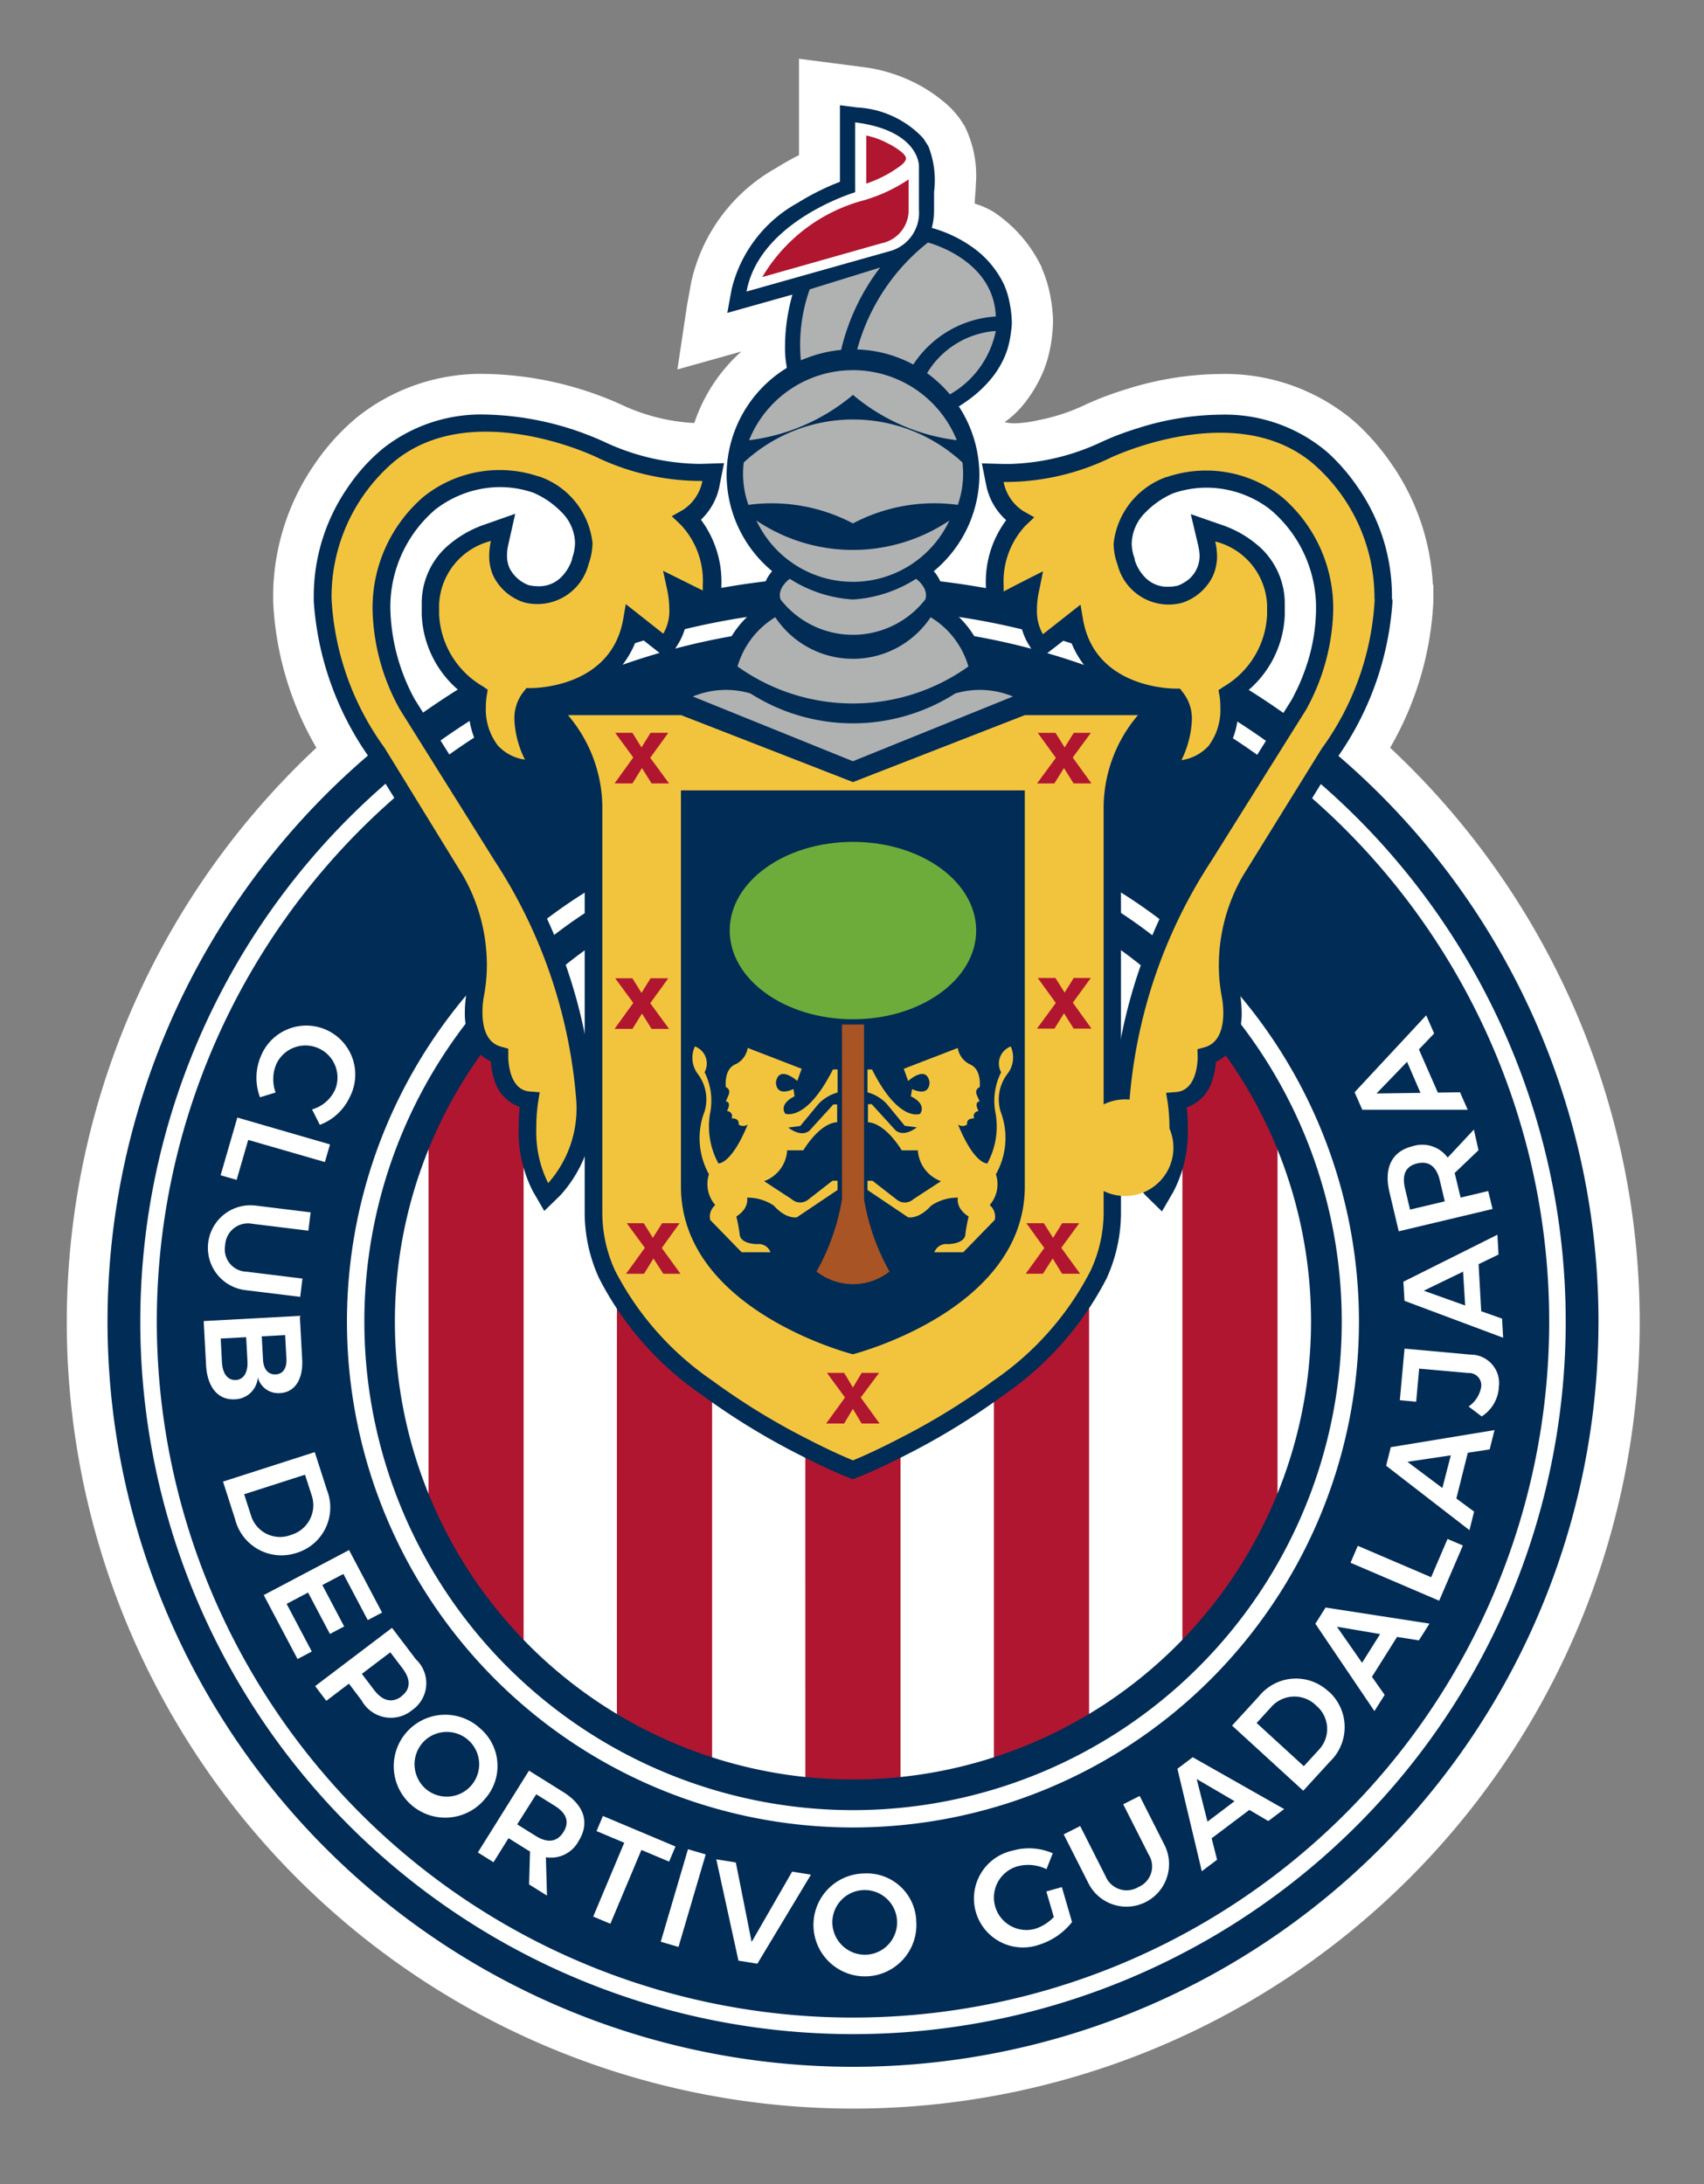 <svg xmlns="http://www.w3.org/2000/svg" xmlns:xlink="http://www.w3.org/1999/xlink" width="39" height="50" viewBox="0 0 39 50">
  <rect x="0" y="0" width="39" height="50" fill="#808080" stroke="none"/>
  <defs>
    <clipPath id="clip-path">
      <rect id="Rectángulo_1547" data-name="Rectángulo 1547" width="39" height="50" transform="translate(0 -0.384)"/>
    </clipPath>
  </defs>
  <g id="Chivas-logo-2019" transform="translate(0 0.384)" clip-path="url(#clip-path)">
    <g id="Grupo_19605" data-name="Grupo 19605" transform="translate(1.522 0.956)">
      <g id="Grupo_19599" data-name="Grupo 19599" transform="translate(0 0)">
        <g id="Grupo_19598" data-name="Grupo 19598">
          <g id="Grupo_19597" data-name="Grupo 19597">
            <g id="Trazado_32827" data-name="Trazado 32827">
              <path id="Trazado_20536" data-name="Trazado 20536" d="M1315.378,270.244a17.484,17.484,0,0,1-11.942-30.262l.285-.266-.184-.344a6.807,6.807,0,0,1-.929-3.1h0v-.212a4.845,4.845,0,0,1,.854-2.636,4.633,4.633,0,0,1,.875-.973l0,0,0,0a4.054,4.054,0,0,1,2.622-.877h.007a7.375,7.375,0,0,1,2.877.657h.006a4.925,4.925,0,0,0,1.871.468l.376.009.118-.357a3.314,3.314,0,0,1,.934-1.419l-.476-.866-.064.018-.641.18.1-.683.1-.54a3.489,3.489,0,0,1,1.708-2.257c.155-.1.318-.188.484-.272l.279-.141v-1.946l.487.063.392.051a3.142,3.142,0,0,1,1.16.382,3.066,3.066,0,0,1,.5.359,1.5,1.5,0,0,1,.277.338l.009.014.008.015a2.06,2.06,0,0,1,.184,1.08c0,.051-.005.105-.01.163-.006.082-.014.174-.013.274l0,.354.332.121.075.027a1.147,1.147,0,0,1,.241.1,2.641,2.641,0,0,1,.931,1.07h0v0a2.319,2.319,0,0,1,.158.513v.007a2.885,2.885,0,0,1,.054.438v.065a1.892,1.892,0,0,1-.015.22v.012l-.007.051h0c0,.028-.007.055-.011.085-.008.055-.02.119-.035.188h0a2.15,2.15,0,0,1-.109.36h0a2.582,2.582,0,0,1-.342.595,1.67,1.67,0,0,1-.376.367l-.888.631,1.055.273a1.433,1.433,0,0,0,.363.044,3.174,3.174,0,0,0,.63-.081l.011,0a4.875,4.875,0,0,0,1.173-.384l.036-.016.013-.006.013-.006h0l.009,0,.079-.034.013-.006.08-.035.007,0,.006,0c.2-.083.416-.158.626-.222h0a6.8,6.8,0,0,1,2-.326h.008a4.065,4.065,0,0,1,2.6.856l.008.007.008.006.035.028,0,0,0,0,.006,0,.04.033,0,0,0,0c.06.051.134.119.212.2a4.96,4.96,0,0,1,.584.709h0a4.826,4.826,0,0,1,.846,2.474l.005.1.005.011v.215c0,.02,0,.032,0,.043v.014a6.9,6.9,0,0,1-.928,3.095l-.184.344.285.266a17.588,17.588,0,0,1,4.057,5.7,17.49,17.49,0,0,1-16,24.567Z" transform="translate(-1297.377 -223.839)" fill="#fff"/>
              <path id="Trazado_20537" data-name="Trazado 20537" d="M1313.663,223.295v1.681l-.558.281c-.153.077-.3.161-.443.249a3.725,3.725,0,0,0-1.023.91,2.455,2.455,0,0,0-.456,1.012l-.079.426,4.141-1.162L1312,229.6a2.8,2.8,0,0,0-.792,1.2l-.237.714-.752-.019a5.432,5.432,0,0,1-2.066-.512l-.006,0-.006,0a6.84,6.84,0,0,0-2.665-.61h-.007a3.553,3.553,0,0,0-2.3.761l-.006,0-.006,0a4.157,4.157,0,0,0-.774.865,4.337,4.337,0,0,0-.764,2.355v.211a6.359,6.359,0,0,0,.869,2.863l.368.687-.569.533a17.076,17.076,0,0,0-3.939,5.532,17,17,0,1,0,29.37-2.973,17.18,17.18,0,0,0-2.242-2.56l-.569-.533.368-.687a6.383,6.383,0,0,0,.869-2.857v-.027s0,0,0-.017v-.125l-.01-.187a4.319,4.319,0,0,0-.758-2.213v0a4.441,4.441,0,0,0-.523-.636h0c-.086-.087-.144-.139-.178-.167l0,0,0,0-.035-.03-.005,0-.01-.008-.01-.008,0,0-.016-.012-.017-.013a3.564,3.564,0,0,0-2.278-.743h-.008a6.3,6.3,0,0,0-1.853.3h0c-.2.06-.391.129-.583.206h0l-.085.037-.012.005h0l-.067.029-.017.008-.026.011-.015.007a5.374,5.374,0,0,1-1.3.426l-.011,0a3.64,3.64,0,0,1-.731.091,1.96,1.96,0,0,1-.49-.06l-2.11-.546,1.776-1.263a1.175,1.175,0,0,0,.266-.26,2.077,2.077,0,0,0,.275-.478v-.005a1.627,1.627,0,0,0,.082-.275c.012-.057.021-.108.028-.152,0-.027.007-.052.01-.077v0l.007-.051v-.013a1.413,1.413,0,0,0,.01-.152v-.047a2.393,2.393,0,0,0-.045-.359v-.015a1.817,1.817,0,0,0-.122-.4h0v0a2.135,2.135,0,0,0-.748-.857c-.024-.012-.086-.034-.133-.05l-.079-.028-.665-.241,0-.707c0-.121.008-.229.015-.316,0-.052.008-.1.008-.134a1.646,1.646,0,0,0-.122-.826,1,1,0,0,0-.184-.23,2.558,2.558,0,0,0-.418-.3,2.637,2.637,0,0,0-.974-.32l-.306-.04m-1.015-1.155,1.059.137.393.051a3.666,3.666,0,0,1,1.346.445,3.573,3.573,0,0,1,.585.419,1.985,1.985,0,0,1,.368.444l.02.031.018.033a2.545,2.545,0,0,1,.245,1.333c0,.143-.024.279-.023.422a1.861,1.861,0,0,1,.427.187,3.148,3.148,0,0,1,1.108,1.279l0,.007,0,.007a2.825,2.825,0,0,1,.192.626,3.382,3.382,0,0,1,.063.518v.082a2.428,2.428,0,0,1-.018.282v.018l-.007.051c0,.03-.008.06-.012.093q-.015.1-.041.222a2.655,2.655,0,0,1-.135.445,3.074,3.074,0,0,1-.408.712,2.185,2.185,0,0,1-.486.473.941.941,0,0,0,.236.027,2.78,2.78,0,0,0,.54-.073,4.4,4.4,0,0,0,1.05-.343l.057-.026.01-.005.018-.008.09-.039.087-.037.013-.006.013-.006c.219-.089.446-.169.669-.237a7.315,7.315,0,0,1,2.153-.349h.008a4.562,4.562,0,0,1,2.917.969c.023.017.045.035.067.054l.05.042c.072.061.156.139.246.23a5.482,5.482,0,0,1,.643.781,5.326,5.326,0,0,1,.934,2.735l.011.023v.319c0,.023,0,.045,0,.07a7.377,7.377,0,0,1-.989,3.333,18,18,0,1,1-24.575,0,7.312,7.312,0,0,1-.989-3.347v-.219a5.345,5.345,0,0,1,.942-2.916,5.15,5.15,0,0,1,.977-1.083,4.553,4.553,0,0,1,2.945-.993h.009a7.9,7.9,0,0,1,3.089.7,4.432,4.432,0,0,0,1.677.424,3.813,3.813,0,0,1,1.077-1.637l-.064.018-1.4.393.22-1.468.1-.549a3.979,3.979,0,0,1,1.938-2.594c.184-.115.361-.213.525-.295V222.14Z" transform="translate(-1295.885 -222.14)" fill="#fff"/>
            </g>
            <g id="Grupo_19596" data-name="Grupo 19596" transform="translate(0.939 1.067)">
              <g id="Grupo_19595" data-name="Grupo 19595" transform="translate(0 0)">
                <g id="Grupo_19594" data-name="Grupo 19594">
                  <g id="Grupo_19593" data-name="Grupo 19593">
                    <path id="Trazado_32828" data-name="Trazado 32828" d="M1511.627,241.822a2.441,2.441,0,0,0-.048-.382,1.879,1.879,0,0,0-.13-.424,2.214,2.214,0,0,0-.782-.894,2.94,2.94,0,0,0-.87-.4,1.592,1.592,0,0,0,.052-.406V238.9a2.128,2.128,0,0,0-.13-1.048l-.105-.163a.421.421,0,0,0-.035-.044,2.229,2.229,0,0,0-1.492-.681l-.392-.051v1.753a5.659,5.659,0,0,0-.966.482,3.085,3.085,0,0,0-1.512,1.973l-.1.546,1.491-.419a4.411,4.411,0,0,0-.17,1.186,2.429,2.429,0,0,0,.023.373l.069.449.416-.188a2.42,2.42,0,0,1,.485-.13c.091-.017.175-.03.233-.039l.072-.011a.062.062,0,0,0,.019,0l.064-.006.222.025a5.183,5.183,0,0,1,.851.171c.108.032.193.06.254.082s.065.025.093.034l.008,0,.062.025.163.127.012.008c.02.016.068.056.13.113a2.932,2.932,0,0,1,.292.3l.181.228.27-.149s.008-.013.013-.013l.034-.018c.049-.031.1-.061.145-.095a2.805,2.805,0,0,0,.651-.6,2.142,2.142,0,0,0,.282-.491,1.743,1.743,0,0,0,.089-.293c.011-.051.021-.1.029-.157s.012-.091.018-.136a1.468,1.468,0,0,0,.012-.173C1511.627,241.849,1511.627,241.835,1511.627,241.822Z" transform="translate(-1490.932 -236.911)" fill="#002c55"/>
                    <g id="Grupo_19589" data-name="Grupo 19589" transform="translate(14.625 0.396)">
                      <path id="Trazado_32829" data-name="Trazado 32829" d="M1528.216,290.452a4.4,4.4,0,0,1,.916-.212,4.973,4.973,0,0,1,.9-1.912l-1.613.5A3.805,3.805,0,0,0,1528.216,290.452Z" transform="translate(-1526.973 -285.007)" fill="#b0b1b1"/>
                      <path id="Trazado_32830" data-name="Trazado 32830" d="M1546.085,282.915a5.414,5.414,0,0,1,1.287.307,2.439,2.439,0,0,1,1.9-1.118c-.044-1.313-1.553-1.693-1.553-1.693A4.672,4.672,0,0,0,1546.085,282.915Z" transform="translate(-1543.567 -277.662)" fill="#b0b1b1"/>
                      <path id="Trazado_32831" data-name="Trazado 32831" d="M1568.243,309.418a3.2,3.2,0,0,1,.5.485,2.163,2.163,0,0,0,1.085-1.471A2,2,0,0,0,1568.243,309.418Z" transform="translate(-1564.123 -303.658)" fill="#b0b1b1"/>
                      <path id="Trazado_32832" data-name="Trazado 32832" d="M1515.19,244.379v-1s.018-.81-1.46-1v1.6s-2.188.653-2.486,2.273l3.312-.934A.909.909,0,0,0,1515.19,244.379Z" transform="translate(-1511.244 -242.381)" fill="#fff"/>
                    </g>
                    <g id="Grupo_19590" data-name="Grupo 19590" transform="translate(14.169 5.592)">
                      <path id="Trazado_32833" data-name="Trazado 32833" d="M1515.965,322.225a2.449,2.449,0,1,1-2.449-2.45A2.449,2.449,0,0,1,1515.965,322.225Z" transform="translate(-1510.623 -319.378)" fill="#002c55"/>
                      <path id="Trazado_32834" data-name="Trazado 32834" d="M1504.922,317.153a2.882,2.882,0,0,1,2.893-2.871h0a2.884,2.884,0,0,1,2.893,2.871h0a2.882,2.882,0,0,1-2.893,2.868h0A2.88,2.88,0,0,1,1504.922,317.153Zm.816,0a2.072,2.072,0,0,0,2.077,2.058h0a2.071,2.071,0,0,0,2.076-2.058h0a2.07,2.07,0,0,0-2.075-2.059h0A2.071,2.071,0,0,0,1505.738,317.153Z" transform="translate(-1504.922 -314.282)" fill="#002c55"/>
                    </g>
                    <path id="Trazado_32835" data-name="Trazado 32835" d="M1410.476,510.153l0,.008V519.2h.034l-.031.014a10.705,10.705,0,0,0,2.116,3.031l.058.059v-15.24l-.058.06A10.708,10.708,0,0,0,1410.476,510.153Zm4.312,13.786.017.01a10.609,10.609,0,0,0,2.117.945l.045.014v-18.6h-2.178Zm4.313,1.409.032,0c.349.033.7.053,1.058.053s.71-.02,1.058-.053l.031,0V506.306H1419.1Zm4.316-.44.045-.014a10.754,10.754,0,0,0,2.116-.943l.017-.011V506.306h-2.178Zm6.491-14.754a10.8,10.8,0,0,0-2.117-3.031l-.06-.059V522.3l.06-.057a10.794,10.794,0,0,0,2.117-3.031l0-9.051Z" transform="translate(-1403.13 -486.836)" fill="#b01630"/>
                    <g id="Grupo_19591" data-name="Grupo 19591" transform="translate(9.602 13.561)">
                      <path id="Trazado_32836" data-name="Trazado 32836" d="M1454.8,425.329l-.06.025-3.808,1.483-3.869-1.508h-3.456l.55.585a.147.147,0,0,1,.022.025,2.965,2.965,0,0,1,.672,1.826V437.1a3.535,3.535,0,0,0,.325,1.446,7.141,7.141,0,0,0,2.322,2.64,15.851,15.851,0,0,0,2.214,1.362c.587.3.945.454,1.095.512l.125.047.127-.047c.147-.059.5-.211,1.092-.512a15.852,15.852,0,0,0,2.214-1.362,7.176,7.176,0,0,0,2.324-2.64,3.567,3.567,0,0,0,.323-1.446v-9.335a2.856,2.856,0,0,1,.353-1.35,3.022,3.022,0,0,1,.243-.38,1.009,1.009,0,0,1,.076-.1.11.11,0,0,1,.026-.025l.548-.585Z" transform="translate(-1443.476 -425.272)" fill="#002c55"/>
                      <path id="Trazado_32837" data-name="Trazado 32837" d="M1449.205,442.434l-.127-.051c-.152-.058-.51-.212-1.1-.513h0a16.007,16.007,0,0,1-2.222-1.367h0a7.238,7.238,0,0,1-2.34-2.663h0a3.6,3.6,0,0,1-.33-1.47h0v-9.33a.068.068,0,0,1,0-.016h0a2.912,2.912,0,0,0-.659-1.777h0a.245.245,0,0,0-.021-.023h0l-.639-.68h3.6l3.857,1.5,3.786-1.476.062-.023.009,0h3.6l-.642.682-.02.021h0c-.016.02-.043.051-.073.093h0a3.013,3.013,0,0,0-.239.373h0a2.838,2.838,0,0,0-.347,1.311h0v9.346a3.63,3.63,0,0,1-.328,1.47h0a7.275,7.275,0,0,1-2.342,2.663h0a16.017,16.017,0,0,1-2.222,1.367h0c-.589.3-.948.455-1.1.513h0l-.147.059-.02-.009Zm-6.712-17.29.024.028h0a3.029,3.029,0,0,1,.687,1.852h0v.011h0v9.335a3.477,3.477,0,0,0,.319,1.42h0a7.113,7.113,0,0,0,2.3,2.619h0a15.915,15.915,0,0,0,2.207,1.358h0c.587.3.943.453,1.087.509h0l.105.04.106-.04c.146-.056.5-.209,1.089-.509h0a15.981,15.981,0,0,0,2.207-1.358h0a7.106,7.106,0,0,0,2.3-2.619h0a3.482,3.482,0,0,0,.32-1.42h0v-9.335h0v0h0a2.923,2.923,0,0,1,.358-1.375h0a3.355,3.355,0,0,1,.248-.386h0c.031-.045.061-.078.079-.1h0c.017-.02.025-.025.025-.027h0l.457-.485h-3.311l-.051.019-3.829,1.491-3.878-1.509h-3.311l.457.484Zm10.6-.484Z" transform="translate(-1441.767 -424.545)" fill="#002c55"/>
                    </g>
                    <path id="Trazado_32838" data-name="Trazado 32838" d="M1325.932,391.992a11.185,11.185,0,1,0,11.186,11.186,11.184,11.184,0,0,0-11.186-11.186Zm0,21.669a10.484,10.484,0,1,1,10.483-10.483,10.484,10.484,0,0,1-10.483,10.483Zm0-27.547a17.062,17.062,0,1,0,17.062,17.063,17.062,17.062,0,0,0-17.062-17.063Zm0,33.376a16.312,16.312,0,1,1,16.312-16.312A16.312,16.312,0,0,1,1325.932,419.49Zm0-32.247a15.934,15.934,0,1,0,15.934,15.934,15.933,15.933,0,0,0-15.934-15.934Zm0,27.516a11.581,11.581,0,1,1,11.58-11.581,11.581,11.581,0,0,1-11.58,11.581Z" transform="translate(-1308.87 -375.33)" fill="#002c55"/>
                    <path id="Trazado_32839" data-name="Trazado 32839" d="M1498.374,463.025c0,2.843-3.935,3.843-3.935,3.843s-3.935-1-3.935-3.843v-9.066h7.87Z" transform="translate(-1477.377 -438.272)" fill="#002c55"/>
                    <path id="Trazado_32840" data-name="Trazado 32840" d="M1501.484,535.074a.416.416,0,0,0-.221.59,1.456,1.456,0,0,0-.125.951,1.771,1.771,0,0,1-.19,1.136s-.292.036-.671-.89a.178.178,0,0,0,.207,0c-.021-.158.163-.14.163-.14a.115.115,0,0,1,.1-.167c-.117-.222.025-.222.025-.222l-.063-.141c-.06-.147.063-.184.063-.184s.052-.4-.211-.519a.5.5,0,0,1-.29-.38l-1.236.477.1.279s.416-.378.489.025c0,0,.025.351-.4.16l-.027.167s.369.158.212.4c0,0-.485.211-1.1-1.015h-.105v.523a.93.93,0,0,1,.442.265l.411.5.276.036s-.282.236-.485.07l-.547-.6h-.086v.415s.351-.028.774.642h.368a.808.808,0,0,0,.53.706l-.634.413a.29.29,0,0,1-.369.016l-.565-.439h-.115v.211l.931.626s.241.051.524-.265a1.06,1.06,0,0,1,.615-.185s-.062.238.245.431a3.616,3.616,0,0,0-.076.422s0,.194-.4.211a.287.287,0,0,0-.308.186h.661l.721-.74a.348.348,0,0,0-.115-.341.732.732,0,0,0,.142-.705,1.693,1.693,0,0,0,.106-1.439.958.958,0,0,1,.16-.862A.613.613,0,0,0,1501.484,535.074Zm-5.16,1.541c-.158-.238.211-.4.211-.4l-.025-.167c-.423.192-.4-.16-.4-.16.071-.4.488-.025.488-.025l.1-.279-1.235-.477a.5.5,0,0,1-.292.38c-.262.122-.208.519-.208.519s.121.036.06.184l-.06.141s.141,0,.025.222a.115.115,0,0,1,.105.167s.185-.017.162.14a.18.18,0,0,0,.208,0c-.381.926-.671.89-.671.89a1.77,1.77,0,0,1-.192-1.136,1.455,1.455,0,0,0-.124-.951.417.417,0,0,0-.221-.59.614.614,0,0,0,.062.625.96.96,0,0,1,.159.862,1.7,1.7,0,0,0,.1,1.439.736.736,0,0,0,.144.705.35.35,0,0,0-.116.341l.721.74h.66a.287.287,0,0,0-.309-.186c-.395-.016-.395-.211-.395-.211a3.67,3.67,0,0,0-.078-.422c.307-.194.245-.431.245-.431a1.064,1.064,0,0,1,.616.185c.281.316.523.265.523.265l.932-.626v-.212h-.116l-.563.439a.291.291,0,0,1-.37-.016l-.631-.413a.8.8,0,0,0,.527-.706h.37c.423-.671.774-.642.774-.642V536.4h-.087l-.546.6c-.2.167-.485-.07-.485-.07l.274-.036.413-.5a.921.921,0,0,1,.441-.265V535.6h-.107c-.617,1.222-1.1,1.01-1.1,1.01Z" transform="translate(-1480.811 -513.524)" fill="#f2c43e"/>
                    <path id="Trazado_32841" data-name="Trazado 32841" d="M1544.951,610.358" transform="translate(-1527.889 -583.367)" fill="#b01630"/>
                    <path id="Trazado_32842" data-name="Trazado 32842" d="M1508.734,470.266c-1.559,0-2.821.908-2.821,2.029s1.263,2.032,2.821,2.032,2.82-.913,2.82-2.032S1510.293,470.266,1508.734,470.266Z" transform="translate(-1491.673 -453.4)" fill="#6dac3b"/>
                    <path id="Trazado_32843" data-name="Trazado 32843" d="M1481.1,383.438l.761-.406a1.809,1.809,0,0,1,.774-.2h0l.042-.212a2.249,2.249,0,0,1,.991-1.352h0a.724.724,0,0,1-.03-.2h0a.918.918,0,0,1,.4-.706h0l.226-.157.229.152a2.616,2.616,0,0,0,1.134.4h0c.043,0,.069.007.083.007h0a.726.726,0,0,0,.091-.007h0a2.647,2.647,0,0,0,.291-.048h0a2.517,2.517,0,0,0,.842-.351h0l.229-.152.226.157a.908.908,0,0,1,.4.706h0a.752.752,0,0,1-.027.2h0a2.254,2.254,0,0,1,.989,1.352h0l-.4.079.4-.079.043.212a1.821,1.821,0,0,1,.775.2h0l.761.406-4.615,1.865Zm4.615,1,.092-.037-.059.006h0l-.034,0-.033,0-.056-.006h0Zm2.145-1.933a1.835,1.835,0,0,0-.441-.493h0a5.252,5.252,0,0,0-1.3.716h0c-.1.071-.148.114-.148.114h0l-.254.2-.251-.2s-.053-.044-.152-.114h0c-.1-.071-.236-.169-.4-.271h0a4.326,4.326,0,0,0-.9-.445h0a2.261,2.261,0,0,0-.173.152h0a1.467,1.467,0,0,0-.267.342h0c.147.073.338.16.552.247h0a4.666,4.666,0,0,0,1.591.393h0a5.813,5.813,0,0,0,2.145-.642Zm-2.145-1.336.008-.4Z" transform="translate(-1468.653 -369.847)" fill="#002c55"/>
                    <path id="Trazado_32844" data-name="Trazado 32844" d="M1497.931,321.419l.018.018a4.546,4.546,0,0,0,2.359,1.023,2.564,2.564,0,0,0-4.755,0,4.554,4.554,0,0,0,2.361-1.023Zm0,2.945a3.994,3.994,0,0,1,2.4-.424,2.162,2.162,0,0,0,.106-.97,3.673,3.673,0,0,0-5.006,0,2.137,2.137,0,0,0,.107.97A3.993,3.993,0,0,1,1497.931,324.364Zm2.207-.066a3.957,3.957,0,0,1-4.417,0,2.439,2.439,0,0,0,4.417,0Zm-2.207,1.808a3.008,3.008,0,0,1-1.446-.474s-.3.21-.211.474a2.1,2.1,0,0,0,3.312,0c.089-.263-.211-.474-.211-.474A3.014,3.014,0,0,1,1497.931,326.106Zm2.642,1.533a1.951,1.951,0,0,0-.864-1.127,2.136,2.136,0,0,1-3.556,0,1.952,1.952,0,0,0-.864,1.127,4.543,4.543,0,0,0,5.285,0Zm-.3.618a4.358,4.358,0,0,1-4.688,0,1.976,1.976,0,0,0-1.319.07l3.663,1.482,3.663-1.482a1.976,1.976,0,0,0-1.318-.07Z" transform="translate(-1480.87 -314.789)" fill="#b0b1b1"/>
                    <path id="Trazado_32845" data-name="Trazado 32845" d="M1534.474,532.079v-4h-.505v4a5.074,5.074,0,0,1-.583,1.655,1.352,1.352,0,0,0,1.671,0A5.084,5.084,0,0,1,1534.474,532.079Z" transform="translate(-1517.159 -507.032)" fill="#a95425"/>
                    <path id="Trazado_32846" data-name="Trazado 32846" d="M1465.162,430.137l-3.932,1.532-3.932-1.532h-2.591a3.284,3.284,0,0,1,.786,2.087v9.334a3.16,3.16,0,0,0,.294,1.3,6.852,6.852,0,0,0,2.214,2.506,15.559,15.559,0,0,0,2.165,1.333c.579.3.931.444,1.062.5.132-.053.482-.2,1.061-.5a15.49,15.49,0,0,0,2.166-1.333,6.811,6.811,0,0,0,2.211-2.506,3.16,3.16,0,0,0,.3-1.3v-9.334a3.283,3.283,0,0,1,.786-2.087Zm0,10.788c0,2.844-3.935,3.843-3.935,3.843s-3.935-1-3.935-3.843v-9.066h7.87Z" transform="translate(-1444.168 -416.172)" fill="#f2c43e"/>
                    <path id="Trazado_32847" data-name="Trazado 32847" d="M1480.344,441.32h-.392l-.208.335-.209-.335h-.406l.414.571-.431.588h.4l.219-.351.22.351h.409l-.428-.594Zm-4.845,9.04h-.4l-.2.336-.2-.336h-.395l.414.564-.431.595h.411l.2-.335.2.335h.411l-.431-.595Zm4.011-13.494.219-.352.22.352h.409l-.428-.593.415-.565h-.392l-.208.335-.209-.335h-.406l.414.572-.431.587Zm.569,10.068h-.391l-.208.335-.211-.335h-.4l.41.567-.426.59h.395l.223-.35.216.35h.412l-.431-.594Zm-10.226-10.068.218-.352.22.352h.4l-.431-.587.414-.572h-.406l-.208.335-.208-.335h-.394l.414.565-.428.593Zm1.079,10.068h-.4l-.212.335-.208-.335h-.389l.414.564-.431.594h.412l.216-.35.226.35h.393l-.429-.591Zm-.861-4.8.22.351h.4l-.431-.588.414-.571h-.406l-.208.335-.208-.335h-.394l.414.565-.428.594h.409Z" transform="translate(-1457.839 -421.338)" fill="#b01630"/>
                    <path id="Trazado_32848" data-name="Trazado 32848" d="M1398.9,339.163v-.107l0-.009a4.365,4.365,0,0,0-.777-2.431,4.552,4.552,0,0,0-.535-.651c-.074-.075-.137-.133-.184-.173l-.056-.046a.147.147,0,0,0-.025-.021,3.622,3.622,0,0,0-2.354-.778,6.429,6.429,0,0,0-1.877.307c-.247.076-.45.152-.595.211l-.17.073c-.036.018-.048.021-.068.031a5.24,5.24,0,0,1-2.126.507l-.112,0-.507-.014.1.5a1.455,1.455,0,0,0,.457.8,2.362,2.362,0,0,0-.465,1.5v.129l0,.642.576-.283.193-.1c0,.054,0,.1,0,.152a1.464,1.464,0,0,0,.194.781l.235.385.355-.276c.076-.057.209-.163.35-.274a2.175,2.175,0,0,0,1.308,1.376,3.228,3.228,0,0,0,1.032.224.621.621,0,0,1,.071.312,1.9,1.9,0,0,1-.2.752l-.33.708.767-.143a1.418,1.418,0,0,0,.855-.462,1.716,1.716,0,0,0,.365-1.134c0-.084,0-.157-.007-.213a2.383,2.383,0,0,0,1.077-1.912v-.012l0-.112v-.1a1.752,1.752,0,0,0-.545-1.3,2.51,2.51,0,0,0-.913-.537l-.693-.241.169.714a1.183,1.183,0,0,1,.032.238.682.682,0,0,1-.068.306.69.69,0,0,1-.272.3.927.927,0,0,1-.131.068l-.036.013h0a.989.989,0,0,1-.218.023.7.7,0,0,1-.518-.21.984.984,0,0,1-.243-.408l0-.015,0-.014a.97.97,0,0,1-.067-.348,1.036,1.036,0,0,1,.318-.71,1.979,1.979,0,0,1,.631-.434h0a2.352,2.352,0,0,1,.769-.129,2.4,2.4,0,0,1,1.062.254,2.279,2.279,0,0,1,.3.179c.07.048.1.08.105.079a2.945,2.945,0,0,1,1.034,2.276,4.25,4.25,0,0,1-.284,1.469,3.954,3.954,0,0,1-.2.455q-.029.063-.063.122l-.016.03,0,0-2.174,3.471,0,.01a12.025,12.025,0,0,0-1.917,5.651,2.979,2.979,0,0,0,.756,2.21l.371.363.259-.446a2.942,2.942,0,0,0,.332-1.464,4.132,4.132,0,0,0-.022-.457v-.015a.931.931,0,0,0,.577-.6,1.819,1.819,0,0,0,.088-.443.935.935,0,0,0,.477-.5,1.643,1.643,0,0,0,.114-.625,2.8,2.8,0,0,0-.018-.286c0-.037-.009-.067-.013-.089v-.006l-.007-.039a3.446,3.446,0,0,1-.065-.666,3.752,3.752,0,0,1,.409-1.693l.057-.1a.146.146,0,0,1,.015-.025v0l0-.008,1.8-2.915a6.988,6.988,0,0,0,1.273-3.581v-.04Zm-15.387-2.606.1-.5-.509.016c-.034,0-.072,0-.112,0a5.26,5.26,0,0,1-2.133-.51h0a6.908,6.908,0,0,0-2.7-.619,3.621,3.621,0,0,0-2.359.783,4.186,4.186,0,0,0-.8.888,4.377,4.377,0,0,0-.777,2.477v.126a7,7,0,0,0,1.274,3.581l1.794,2.9.344-.212-.342.214a3.747,3.747,0,0,1,.488,1.838,3.343,3.343,0,0,1-.065.663l-.007.039v.013a2.432,2.432,0,0,0-.028.37,1.625,1.625,0,0,0,.111.626.934.934,0,0,0,.482.5,1.836,1.836,0,0,0,.086.443.927.927,0,0,0,.576.6c-.011.116-.021.275-.023.473a3,3,0,0,0,.326,1.462l.26.448.371-.361a2.983,2.983,0,0,0,.761-2.212,12.012,12.012,0,0,0-1.917-5.651l0-.009-2.184-3.486h0a4.551,4.551,0,0,1-.554-2.066,2.939,2.939,0,0,1,1.033-2.276l-.008-.022.013.019a2.429,2.429,0,0,1,1.466-.507,2.35,2.35,0,0,1,.769.129,1.968,1.968,0,0,1,.634.434,1.031,1.031,0,0,1,.32.71,1.1,1.1,0,0,1-.066.355l0,.01v.01a1.025,1.025,0,0,1-.248.411.711.711,0,0,1-.519.211,1.064,1.064,0,0,1-.227-.025.808.808,0,0,1-.431-.374.689.689,0,0,1-.066-.309,1.087,1.087,0,0,1,.029-.241l.159-.71-.685.241a2.535,2.535,0,0,0-.91.537,1.751,1.751,0,0,0-.545,1.294v.107l0,.109v.015a2.392,2.392,0,0,0,1.079,1.912,1.985,1.985,0,0,0,.357,1.349,1.431,1.431,0,0,0,.857.462l.772.139-.335-.71a1.877,1.877,0,0,1-.2-.75.627.627,0,0,1,.072-.312,3.217,3.217,0,0,0,1.034-.224,2.174,2.174,0,0,0,1.308-1.376l.345.271.355.279.238-.384a1.466,1.466,0,0,0,.2-.782c0-.049,0-.1,0-.152l.193.1.564.279.02-.756a2.384,2.384,0,0,0-.468-1.512A1.456,1.456,0,0,0,1383.514,336.557Z" transform="translate(-1369.503 -327.861)" fill="#002c55"/>
                    <g id="Grupo_19592" data-name="Grupo 19592" transform="translate(5.123 7.485)">
                      <path id="Trazado_32849" data-name="Trazado 32849" d="M1593.462,343.714l-.086.427a1.974,1.974,0,0,0-.053.443,1.067,1.067,0,0,0,.136.57c.2-.156.861-.677.861-.677l.06.352c.281,1.567,2.04,1.57,2.116,1.57l.1,0,.063.082a.968.968,0,0,1,.21.634,2.3,2.3,0,0,1-.239.922,1.038,1.038,0,0,0,.621-.327,1.368,1.368,0,0,0,.27-.874,1.884,1.884,0,0,0-.018-.267l-.025-.134.112-.076a2.014,2.014,0,0,0,1-1.646l0-.105v-.127a1.567,1.567,0,0,0-1.187-1.45,1.563,1.563,0,0,1,.042.33,1.111,1.111,0,0,1-.106.482,1.194,1.194,0,0,1-.7.594,1.206,1.206,0,0,1-1.471-.876,1.4,1.4,0,0,1-.09-.486,1.826,1.826,0,0,1,1.21-1.52l.01,0h0a2.79,2.79,0,0,1,2.639.463,3.354,3.354,0,0,1,1.167,2.576,4.936,4.936,0,0,1-.624,2.293l-2.173,3.467a11.678,11.678,0,0,0-1.864,5.454,1.106,1.106,0,1,0,.913.663,4.506,4.506,0,0,0-.039-.59l-.038-.228.228-.018c.475-.034.494-.7.494-.8l-.005-.18.161-.044c.361-.1.431-.492.431-.788a2.033,2.033,0,0,0-.029-.34,3.854,3.854,0,0,1-.073-.749,4.1,4.1,0,0,1,.553-2.053l1.8-2.906a6.381,6.381,0,0,0,1.214-3.417l-.005-.006v-.01a4.07,4.07,0,0,0-1.422-3.108c-1.781-1.483-4.613-.124-4.642-.109a5.538,5.538,0,0,1-2.424.544,1.029,1.029,0,0,0,.451.667l.251.141-.21.2a1.875,1.875,0,0,0-.491,1.373v.127C1592.79,344.051,1593.462,343.714,1593.462,343.714Z" transform="translate(-1577.174 -340.527)" fill="#f2c43e"/>
                      <path id="Trazado_32850" data-name="Trazado 32850" d="M1382.8,350.66a4.127,4.127,0,0,1,.55,2.053,3.781,3.781,0,0,1-.074.746,2.162,2.162,0,0,0-.027.339c0,.3.069.693.431.788l.16.044,0,.18c0,.1.02.766.491.8l.228.018-.036.228a3.823,3.823,0,0,0-.041.591,2.613,2.613,0,0,0,.271,1.261,2.579,2.579,0,0,0,.641-1.923,11.67,11.67,0,0,0-1.865-5.454l-2.17-3.467a4.9,4.9,0,0,1-.625-2.293,3.353,3.353,0,0,1,1.167-2.576,2.785,2.785,0,0,1,2.638-.463h.006l.005,0a1.822,1.822,0,0,1,1.218,1.52,1.473,1.473,0,0,1-.09.486,1.21,1.21,0,0,1-1.474.876,1.188,1.188,0,0,1-.7-.594,1.078,1.078,0,0,1-.1-.482,1.545,1.545,0,0,1,.038-.33,1.567,1.567,0,0,0-1.185,1.45v.086l0,.021,0,.019,0,.105a2.013,2.013,0,0,0,1,1.646l.112.076-.021.134a1.634,1.634,0,0,0-.021.267,1.356,1.356,0,0,0,.271.874,1.03,1.03,0,0,0,.624.327,2.236,2.236,0,0,1-.242-.922.979.979,0,0,1,.211-.634l.064-.082.1,0c.071,0,1.833,0,2.114-1.57l.061-.352.858.677a1.045,1.045,0,0,0,.138-.57,2.162,2.162,0,0,0-.051-.443l-.092-.427s.676.337.909.451l0-.127a1.871,1.871,0,0,0-.5-1.373l-.21-.2.25-.141a1.019,1.019,0,0,0,.451-.667,5.541,5.541,0,0,1-2.423-.544c-.029-.015-2.862-1.375-4.642.109a4.07,4.07,0,0,0-1.423,3.108v.016a6.37,6.37,0,0,0,1.211,3.417Z" transform="translate(-1379.791 -340.515)" fill="#f2c43e"/>
                    </g>
                  </g>
                </g>
              </g>
            </g>
            <path id="Trazado_32851" data-name="Trazado 32851" d="M1549.944,246.906a1.583,1.583,0,0,0-.288-.182,1.83,1.83,0,0,0-.507-.186v1.1a2.806,2.806,0,0,0,.8-.421c.048-.038.106-.1.107-.152S1550.017,246.967,1549.944,246.906Z" transform="translate(-1530.844 -244.775)" fill="#b01630"/>
            <path id="Trazado_32852" data-name="Trazado 32852" d="M1519.56,261.156v-.734a3.644,3.644,0,0,1-1.021.477,3.847,3.847,0,0,0-2.329,1.759l2.734-.775a.771.771,0,0,0,.616-.727Z" transform="translate(-1500.286 -257.655)" fill="#b01630"/>
          </g>
        </g>
      </g>
      <g id="Grupo_19601" data-name="Grupo 19601" transform="translate(3.14 21.903)">
        <g id="Grupo_19600" data-name="Grupo 19600" transform="translate(0 0)">
          <path id="Trazado_32853" data-name="Trazado 32853" d="M1357.836,530.155a.733.733,0,1,0-1.331-.617.884.884,0,0,0-.017.652l-.357.109a1.26,1.26,0,0,1,.023-.949,1.121,1.121,0,1,1,2.025.956,1.226,1.226,0,0,1-.679.624l-.178-.353a.829.829,0,0,0,.513-.423Z" transform="translate(-1354.842 -528.422)" fill="#fff"/>
          <path id="Trazado_32854" data-name="Trazado 32854" d="M1347.079,558.6l-1.755-.507-.265.915-.367-.106.383-1.321,2.121.615Z" transform="translate(-1344.305 -555.24)" fill="#fff"/>
          <path id="Trazado_32855" data-name="Trazado 32855" d="M1341.187,586.2a.512.512,0,0,0,.491.61l1.277.157-.051.419-1.277-.157a.975.975,0,0,1,.238-1.935l1.277.157-.051.42-1.277-.157a.523.523,0,0,0-.627.486Z" transform="translate(-1340.695 -580.94)" fill="#fff"/>
          <path id="Trazado_32856" data-name="Trazado 32856" d="M1341.082,622.175a.484.484,0,0,1-.509-.358.54.54,0,0,1-.533.5c-.378.02-.625-.279-.652-.783l-.054-1.008,2.2-.119.053.98C1341.617,621.856,1341.422,622.157,1341.082,622.175Zm-1.011-.3c.18-.01.281-.176.264-.444l-.029-.536-.583.031.029.536c.012.268.131.423.319.413Zm.913-.128c.167-.009.257-.147.243-.364l-.029-.536-.535.029.029.536c.011.217.119.344.292.335Z" transform="translate(-1339.334 -613.526)" fill="#fff"/>
          <path id="Trazado_32857" data-name="Trazado 32857" d="M1347.136,665.859a1.094,1.094,0,0,1-1.408-.773l-.276-.859,2.1-.675.281.874a1.086,1.086,0,0,1-.7,1.434Zm-.135-.41a.707.707,0,0,0,.478-.915l-.15-.465-1.393.448.155.48a.694.694,0,0,0,.911.453Z" transform="translate(-1345.01 -653.552)" fill="#fff"/>
          <path id="Trazado_32858" data-name="Trazado 32858" d="M1361.045,696.021l-.327.173-.558-1.057-.482.254.5.948-.326.172-.5-.948-.491.259.576,1.091-.326.172-.774-1.464,1.953-1.031Z" transform="translate(-1356.963 -682.348)" fill="#fff"/>
          <path id="Trazado_32859" data-name="Trazado 32859" d="M1376.853,721.107a.764.764,0,0,1-1.164-.214l-.291-.385-.518.393-.255-.337,1.759-1.334.547.721A.747.747,0,0,1,1376.853,721.107Zm-.252-.312c.216-.164.213-.387.023-.638l-.279-.367-.651.494.279.367C1376.163,720.9,1376.38,720.963,1376.6,720.8Z" transform="translate(-1372.074 -705.207)" fill="#fff"/>
          <path id="Trazado_32860" data-name="Trazado 32860" d="M1402.186,748.49a1.178,1.178,0,1,1-.11-1.619,1.132,1.132,0,0,1,.11,1.619Zm-1.414-1.3a.749.749,0,0,0,.049,1.057.741.741,0,1,0-.049-1.057Z" transform="translate(-1395.751 -730.548)" fill="#fff"/>
          <path id="Trazado_32861" data-name="Trazado 32861" d="M1427.3,767.075l.022-.756a.637.637,0,0,1-.069-.039l-.423-.264-.344.551-.358-.224,1.17-1.873.781.488c.484.3.614.707.357,1.12a.718.718,0,0,1-.751.375l.025.878Zm-.272-1.375.423.264c.267.167.489.146.636-.089s.064-.436-.2-.6l-.423-.264Z" transform="translate(-1419.853 -747.178)" fill="#fff"/>
          <path id="Trazado_32862" data-name="Trazado 32862" d="M1464.568,779.532l-.146.346-.634-.267-.71,1.69-.393-.165.71-1.69-.634-.267.146-.346Z" transform="translate(-1453.77 -760.503)" fill="#fff"/>
          <path id="Trazado_32863" data-name="Trazado 32863" d="M1485.11,789.469l-.623,2.118-.406-.119.623-2.118Z" transform="translate(-1473.62 -770.259)" fill="#fff"/>
          <path id="Trazado_32864" data-name="Trazado 32864" d="M1502.083,792.616l.362,1.82.927-1.61.43.07-1.226,2.038-.433-.07-.507-2.319Z" transform="translate(-1489.904 -773.222)" fill="#fff"/>
          <path id="Trazado_32865" data-name="Trazado 32865" d="M1534.781,798.132a1.178,1.178,0,1,1-1.2-1.094,1.132,1.132,0,0,1,1.2,1.094Zm-1.921.037a.749.749,0,0,0,.765.73.741.741,0,1,0-.765-.73Z" transform="translate(-1518.472 -777.392)" fill="#fff"/>
          <path id="Trazado_32866" data-name="Trazado 32866" d="M1584.97,789.943l.355-.1.233.8a1.546,1.546,0,0,1-.759.521,1.121,1.121,0,1,1-.6-2.156,1.356,1.356,0,0,1,.918.061l-.144.364a.946.946,0,0,0-.669-.064.743.743,0,1,0,.419,1.426,1.019,1.019,0,0,0,.418-.267Z" transform="translate(-1565.684 -769.885)" fill="#fff"/>
          <path id="Trazado_32867" data-name="Trazado 32867" d="M1613.39,774.555a.511.511,0,0,0,.234-.747l-.581-1.148.377-.191.581,1.148a.975.975,0,0,1-1.739.88l-.581-1.148.377-.191.581,1.148a.522.522,0,0,0,.752.249Z" transform="translate(-1591.998 -754.598)" fill="#fff"/>
          <path id="Trazado_32868" data-name="Trazado 32868" d="M1649.379,761.428l-.863.65.125.49-.35.264-.558-2.346.35-.264,2.093,1.187-.363.274Zm-.339-.2-.866-.507.247.976Z" transform="translate(-1625.447 -743.237)" fill="#fff"/>
          <path id="Trazado_32869" data-name="Trazado 32869" d="M1667.234,735.5a1.095,1.095,0,0,1,.025,1.607l-.609.665-1.629-1.491.62-.677a1.087,1.087,0,0,1,1.592-.1Zm-.289.321a.707.707,0,0,0-1.032.039l-.33.361,1.08.989.341-.372a.695.695,0,0,0-.059-1.016Z" transform="translate(-1641.484 -720.02)" fill="#fff"/>
          <path id="Trazado_32870" data-name="Trazado 32870" d="M1693.245,713.52l-.575.913.291.414-.234.371-1.352-2,.234-.371,2.378.368-.242.384Zm-.388-.065-.989-.169.576.826Z" transform="translate(-1665.932 -699.289)" fill="#fff"/>
          <path id="Trazado_32871" data-name="Trazado 32871" d="M1702.674,691.232l1.679.719.375-.876.351.15-.542,1.264-2.029-.869Z" transform="translate(-1676.26 -679.087)" fill="#fff"/>
          <path id="Trazado_32872" data-name="Trazado 32872" d="M1715.644,657.133l-.262,1.047.406.3-.106.425-1.907-1.475.106-.425,2.374-.391-.11.441Zm-.389.059-.993.148.8.6Z" transform="translate(-1686.712 -647.118)" fill="#fff"/>
          <path id="Trazado_32873" data-name="Trazado 32873" d="M1720.445,631.654a.856.856,0,0,1-.392.649l-.3-.227a.684.684,0,0,0,.288-.446.281.281,0,0,0-.294-.321l-1.125-.1-.069.757-.374-.034.108-1.181,1.508.137a.652.652,0,0,1,.646.769Z" transform="translate(-1690.803 -623.12)" fill="#fff"/>
          <path id="Trazado_32874" data-name="Trazado 32874" d="M1720.971,595.38l.06,1.077.477.169.025.438-2.258-.845-.025-.438,2.152-1.076.025.454Zm-.355.171-.9.436.948.339Z" transform="translate(-1691.792 -589.682)" fill="#fff"/>
          <path id="Trazado_32875" data-name="Trazado 32875" d="M1716.3,561.919l-.547.523a.634.634,0,0,1,.021.076l.116.485.632-.15.1.411-2.148.511-.213-.9c-.132-.555.06-.935.533-1.048a.719.719,0,0,1,.8.261l.6-.642Zm-.772,1.17-.115-.485c-.073-.307-.246-.447-.516-.383s-.352.265-.279.572l.115.485Z" transform="translate(-1687.123 -558.83)" fill="#fff"/>
          <path id="Trazado_32876" data-name="Trazado 32876" d="M1705.278,525.968l.434.989.507-.008.176.4h-2.413l-.176-.4,1.639-1.762.182.416Zm-.271.284-.7.725,1.007-.014Z" transform="translate(-1677.465 -525.187)" fill="#fff"/>
        </g>
      </g>
    </g>
  </g>
</svg>
